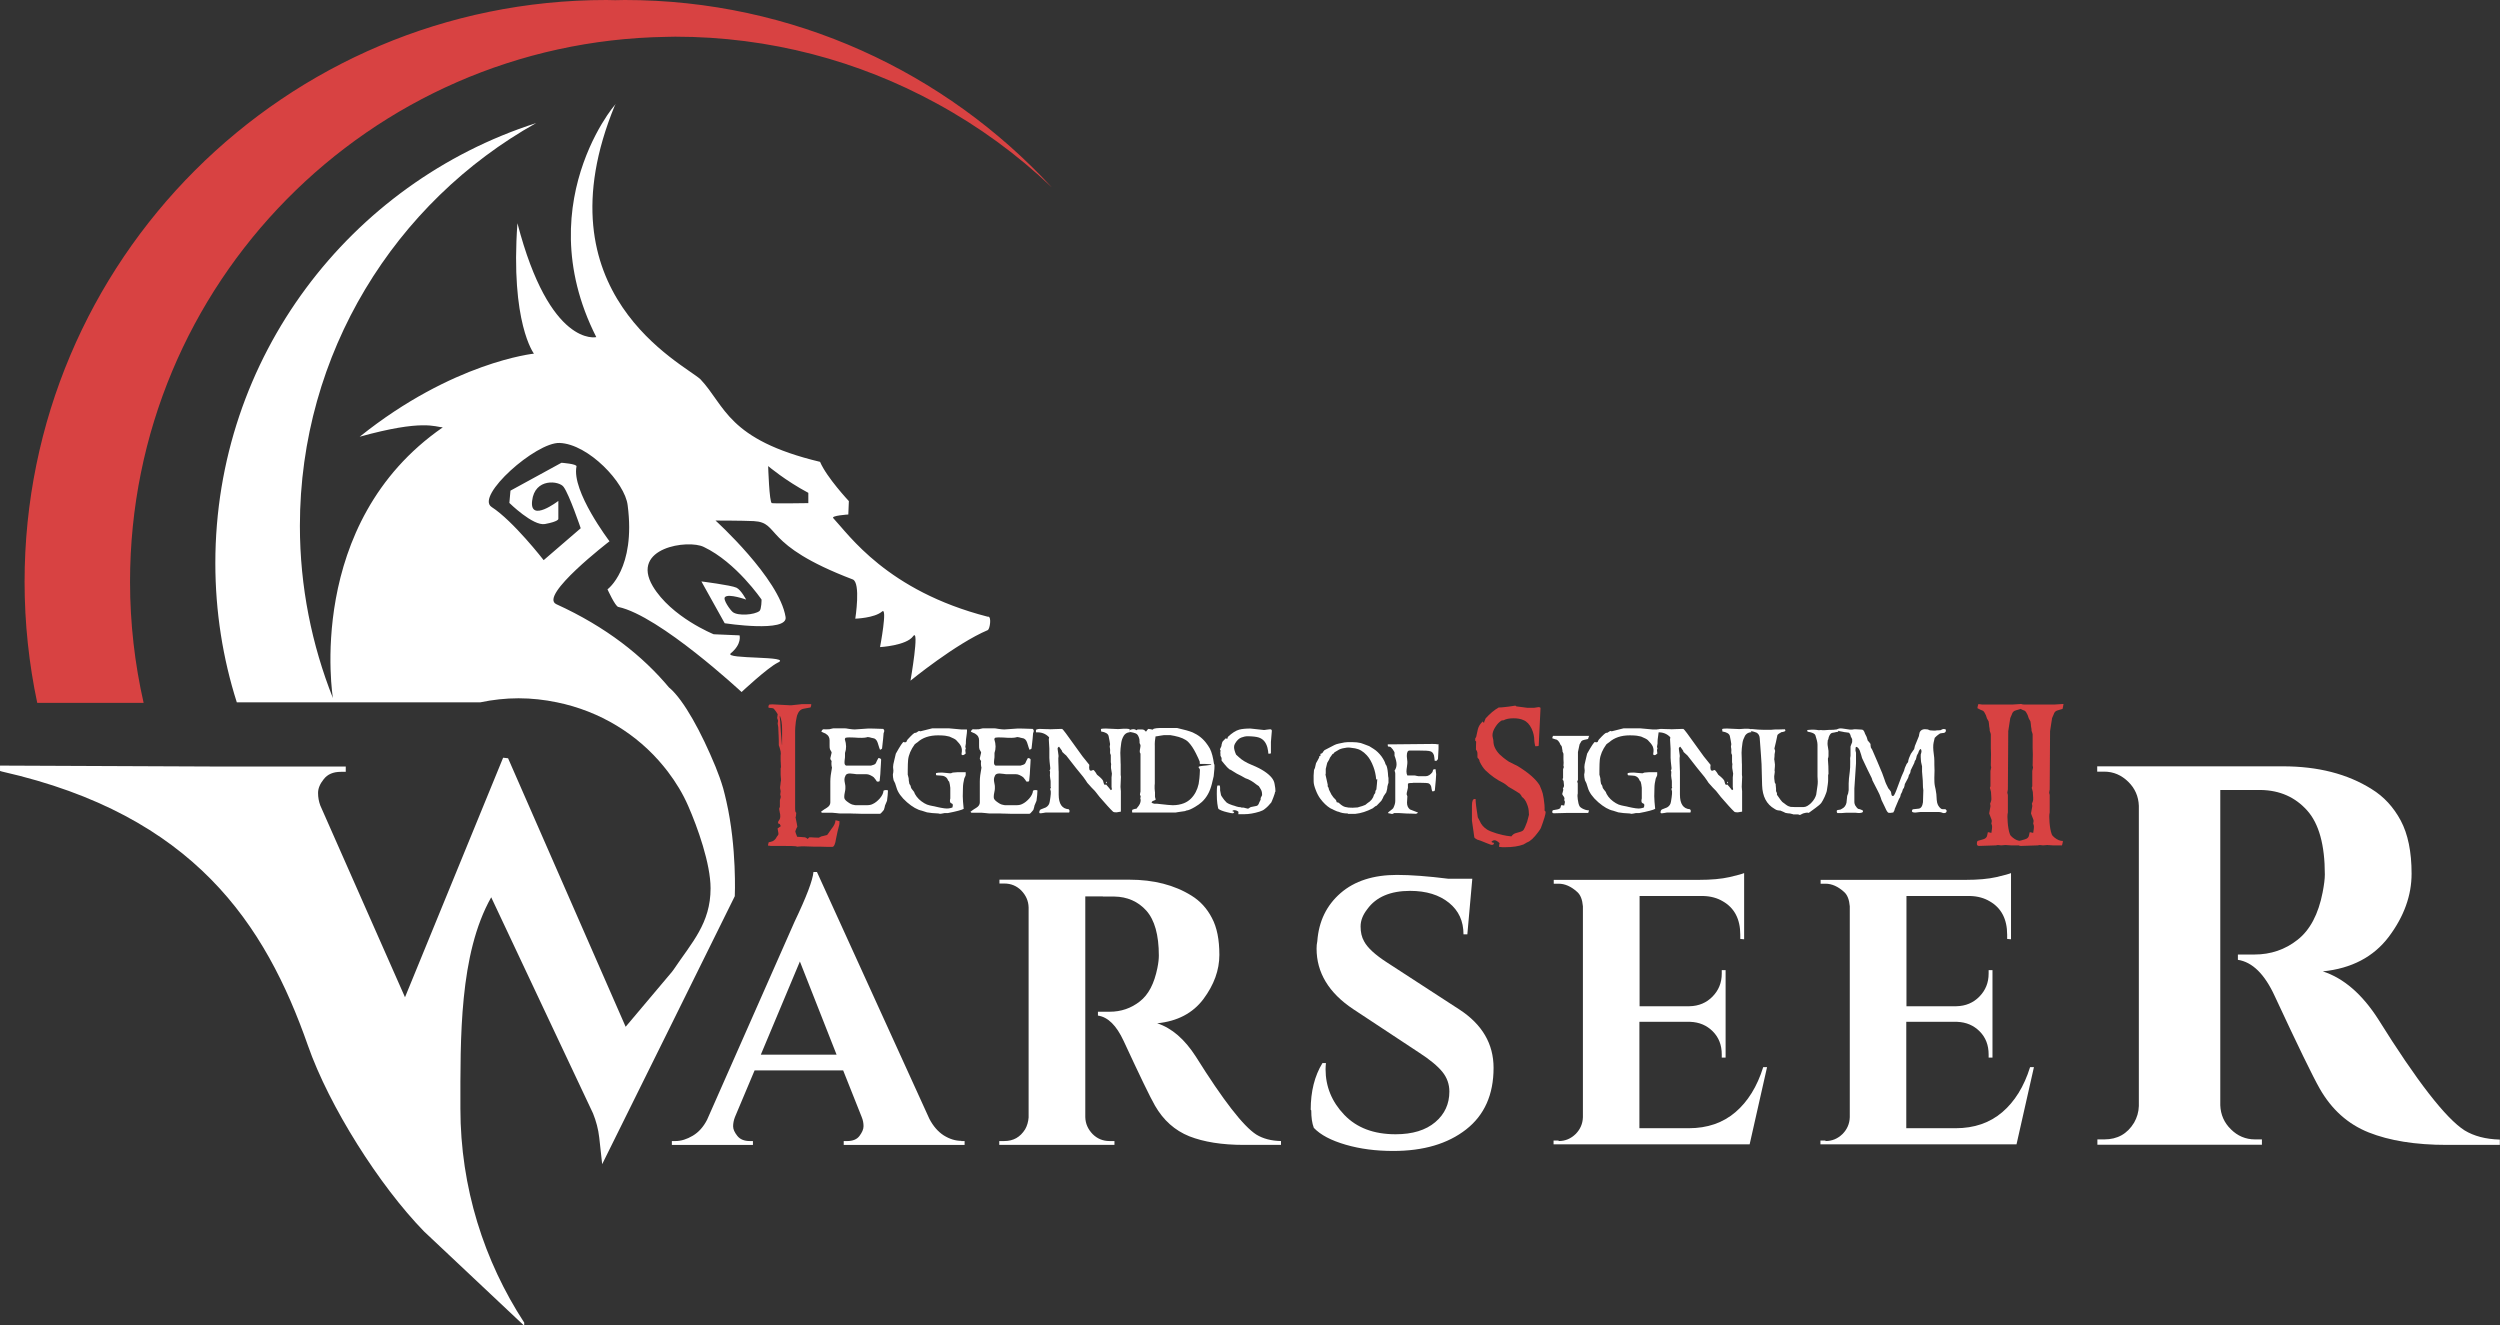 <?xml version="1.0" encoding="UTF-8"?> <svg xmlns="http://www.w3.org/2000/svg" id="uuid-ba55e054-a243-4ab0-a238-ad63fa31be26" width="136.3" height="72.26" viewBox="0 0 136.3 72.26"><rect x="0" y="0" width="136.3" height="72.26" fill="#333333" stroke="none"/><g id="uuid-874fbdcf-5cb0-4cb4-80d6-0660352098a5"><path d="m53.84,33.62c-5.48-1.41-7.56-4.47-8.41-5.37-.14-.14.82-.2.82-.2l.03-.73s-1.21-1.29-1.57-2.14c-5.06-1.21-5.17-3.07-6.52-4.5-.9-.84-8.89-4.67-4.67-14.93.67-.84-4.89,4.98-1.01,12.63,0,0-2.53.59-4.3-6.21-.39,5.43.9,7.11.9,7.11,0,0-4.41.45-9.5,4.53,3.46-.96,4.11-.53,4.53-.51-7.56,5.23-5.99,14.76-5.99,14.76-1.15-2.9-1.8-6.07-1.8-9.39,0-9.42,5.2-17.66,12.88-21.96-10.15,3.26-17.49,12.77-17.49,23.99,0,2.65.41,5.2,1.17,7.59h13.28c.67-.14,1.37-.22,2.08-.22s1.42.08,2.09.22c2.35.48,4.39,1.74,5.82,3.49.08.1.16.2.23.29.44.58.82,1.2,1.11,1.87.51,1.16,1.22,3.15,1.22,4.49,0,1.91-1.02,2.95-2.02,4.44-.03.04-.06.08-.09.12l-2.52,2.99-6.41-14.64-.27-.03-5.35,13.06-4.62-10.46c-.08-.22-.12-.44-.12-.68s.1-.49.31-.75c.21-.27.52-.4.93-.4h.27v-.29h-7.27l-11.58-.05v.29s.07.03.13.04c10.43,2.37,14.33,8.29,16.66,14.94,1.15,3.29,3.89,7.63,6.33,10.13l5.46,5.14v-.17c-2.19-3.36-3.48-7.37-3.48-11.68,0-3.82-.07-8.41,1.68-11.51l2.83,6.01,2.72,5.77c.17.42.29.87.34,1.32l.16,1.45,3.65-7.37,3.58-7.24s.12-2.63-.46-5.18c-.05-.23-.11-.46-.17-.69-.12-.41-.26-.8-.42-1.19-.77-1.87-1.72-3.62-2.51-4.3h-.01c-1.45-1.74-3.44-3.32-6.16-4.56-.98-.45,2.9-3.43,2.9-3.43,0,0-2.08-2.73-1.8-4.08.03-.14-.82-.2-.82-.2l-2.78,1.52-.06.67s1.29,1.27,1.94,1.15c.76-.14.73-.28.73-.28v-.98s-1.57,1.21-1.43,0c.14-1.27,1.49-1.1,1.72-.76.31.42.93,2.25.93,2.25l-2.02,1.74s-1.66-2.14-2.84-2.9c-.9-.59,2.42-3.54,3.71-3.49,1.57.06,3.57,2.17,3.71,3.4.45,3.46-1.1,4.58-1.1,4.58,0,0,.42.93.59.96,2.25.48,6.72,4.64,6.72,4.64,0,0,1.41-1.32,1.97-1.6.87-.39-2.95-.17-2.56-.51.62-.51.48-.98.48-.98l-1.41-.06s-2.31-.93-3.32-2.62c-1.24-2.11,1.94-2.56,2.78-2.14,1.77.84,3.15,2.87,3.15,2.87,0,0,0,.51-.11.62-.28.22-1.18.28-1.46.06-.14-.11-.56-.7-.42-.82.2-.2,1.15.14,1.15.14,0,0-.28-.53-.53-.65-.31-.14-1.91-.34-1.91-.34l1.27,2.28s3.46.53,3.32-.34c-.34-2.11-3.82-5.26-3.82-5.26,0,0,1.43,0,2.08.03,1.49.08.39,1.27,5.4,3.18.45.17.14,2.14.14,2.14,0,0,1.04-.03,1.46-.39.31-.28-.11,1.94-.11,1.94,0,0,1.43-.08,1.8-.59.37-.51-.14,2.42-.14,2.42,0,0,2.47-2.02,4.22-2.76.11-.08.2-.7.03-.73Zm-9.76-6.19s-1.88.03-2,0c-.14-.03-.2-2.02-.2-2.02,0,0,.93.79,2.19,1.46v.56Z" style="fill:#fff;"></path><path d="m52.4,62.21h.19v.21h-6.59v-.21h.19c.3,0,.53-.09.67-.28s.22-.36.22-.53-.03-.33-.1-.5l-1.01-2.54h-4.83l-1.07,2.54c-.07.18-.1.35-.1.51s.08.33.23.52c.15.19.38.28.68.28h.17v.21h-4.42v-.21h.19c.32,0,.63-.1.95-.29.32-.19.58-.48.78-.87l4.77-10.8c.65-1.36.99-2.26,1.03-2.71h.19l6.13,13.46c.21.4.47.7.78.9.32.2.64.3.97.3Zm-10.92-4.71h4.13l-2-5.08-2.13,5.08Z" style="fill:#fff;"></path><path d="m60.12,48.87h-.95v12.04c.01.36.15.66.4.92.25.25.56.38.92.38h.27v.21h-6.28v-.21h.27c.5,0,.87-.21,1.14-.64.11-.19.17-.41.19-.64v-11.46c-.01-.36-.15-.66-.4-.92-.25-.25-.56-.38-.92-.38h-.27v-.21h7.08c1.33,0,2.46.29,3.39.87.47.29.84.69,1.11,1.21.28.52.41,1.19.41,2.02s-.29,1.63-.87,2.41c-.58.77-1.42,1.21-2.52,1.32.8.26,1.5.87,2.11,1.82,1.49,2.38,2.59,3.8,3.3,4.25.36.22.81.34,1.34.35v.21h-2.02c-1.2,0-2.19-.16-2.98-.47-.79-.32-1.41-.87-1.87-1.67-.26-.45-.83-1.63-1.71-3.53-.39-.84-.85-1.3-1.4-1.38v-.21h.64c.62,0,1.17-.19,1.64-.56.48-.37.79-.98.96-1.82.06-.29.08-.52.08-.68,0-1.13-.23-1.94-.68-2.45-.45-.5-1.04-.76-1.75-.77h-.62Z" style="fill:#fff;"></path><path d="m71.46,60.5c0-.99.21-1.84.64-2.54h.19c-.01.11-.02.22-.02.33,0,.95.34,1.78,1.02,2.49.68.71,1.61,1.06,2.8,1.06.92,0,1.64-.22,2.16-.66.52-.44.77-1,.77-1.67,0-.4-.13-.76-.38-1.07s-.68-.67-1.27-1.05l-3.59-2.37c-1.34-.89-2-2-2-3.3,0-.14.01-.27.04-.41.08-1.09.51-1.96,1.27-2.62.76-.66,1.79-.99,3.07-.99.76,0,1.69.07,2.81.21h1.3l-.27,3.03h-.21c0-.72-.26-1.29-.79-1.72-.53-.43-1.24-.65-2.12-.65-1.07,0-1.85.33-2.33.99-.25.32-.37.63-.37.95s.06.58.19.81c.19.36.61.74,1.26,1.16l3.94,2.56c1.24.81,1.86,1.87,1.86,3.18,0,1.46-.5,2.58-1.5,3.36-1,.78-2.32,1.17-3.97,1.17-.94,0-1.8-.11-2.59-.34-.79-.23-1.37-.53-1.74-.92-.1-.26-.14-.58-.14-.95Z" style="fill:#fff;"></path><path d="m84.98,62.21c.36,0,.66-.13.92-.38.25-.25.39-.56.4-.92v-11.5c-.03-.36-.13-.62-.31-.78-.33-.3-.67-.45-1.01-.45h-.27v-.21h7.91c.67,0,1.23-.05,1.67-.15.44-.1.71-.18.8-.22v3.61l-.21-.02v-.23c0-.85-.32-1.46-.95-1.82-.3-.18-.66-.28-1.07-.29h-3.47v6.01h2.72c.51-.01.93-.19,1.26-.53.33-.34.5-.75.5-1.25v-.19h.21v4.77h-.21v-.17c0-.51-.16-.93-.49-1.26s-.73-.5-1.23-.52h-2.77v5.8h2.7c1,0,1.85-.29,2.53-.87.68-.58,1.19-1.4,1.52-2.46h.21l-.95,4.21h-10.69v-.21h.27Z" style="fill:#fff;"></path><path d="m99.53,62.21c.36,0,.66-.13.92-.38.25-.25.39-.56.4-.92v-11.5c-.03-.36-.13-.62-.31-.78-.33-.3-.67-.45-1.01-.45h-.27v-.21h7.91c.67,0,1.23-.05,1.67-.15.44-.1.71-.18.8-.22v3.61l-.21-.02v-.23c0-.85-.32-1.46-.95-1.82-.3-.18-.66-.28-1.07-.29h-3.47v6.01h2.72c.51-.01.93-.19,1.26-.53.33-.34.5-.75.5-1.25v-.19h.21v4.77h-.21v-.17c0-.51-.16-.93-.49-1.26s-.73-.5-1.23-.52h-2.77v5.8h2.7c1,0,1.85-.29,2.53-.87.68-.58,1.19-1.4,1.52-2.46h.21l-.95,4.21h-10.69v-.21h.27Z" style="fill:#fff;"></path><path d="m122.41,43.07h-1.36v17.19c.02.51.21.95.58,1.31.36.36.8.55,1.31.55h.38v.29h-8.97v-.29h.38c.71,0,1.25-.3,1.62-.91.16-.28.25-.58.26-.91v-16.37c-.02-.51-.21-.95-.58-1.31s-.8-.55-1.31-.55h-.38v-.29h10.12c1.91,0,3.52.41,4.84,1.24.67.41,1.2.99,1.59,1.72s.59,1.7.59,2.89-.41,2.33-1.24,3.44c-.83,1.1-2.03,1.73-3.6,1.89,1.14.37,2.14,1.24,3.01,2.59,2.12,3.4,3.7,5.43,4.72,6.08.51.31,1.15.48,1.92.5v.29h-2.89c-1.71,0-3.13-.23-4.26-.68-1.13-.45-2.02-1.25-2.67-2.39-.37-.65-1.19-2.33-2.45-5.04-.55-1.2-1.22-1.86-2.01-1.98v-.29h.91c.88,0,1.67-.27,2.34-.8.68-.53,1.14-1.4,1.37-2.59.08-.41.12-.74.12-.97,0-1.61-.32-2.78-.97-3.5-.65-.72-1.48-1.09-2.51-1.11h-.88Z" style="fill:#fff;"></path><path d="m45.77,44.77c0,.08,0,.18-.04.3-.04.14-.09.36-.15.66-.04.29-.11.43-.19.44-.1,0-.2,0-.31,0-.14,0-.27-.01-.38-.01-.26,0-.47,0-.62-.01-.15,0-.22-.01-.19-.01-.12,0-.26,0-.43.02-.01,0-.03,0-.05-.02-.05-.01-.29-.02-.73-.02h-.66s-.03,0-.07-.01c-.04,0-.06-.01-.08-.01,0-.04.02-.1.04-.18.05,0,.13-.03.22-.06.1-.05.17-.13.22-.24.03-.03.06-.07.09-.13,0-.04,0-.09-.02-.17-.02-.08-.02-.13-.02-.17.02,0,.08-.03.17-.11,0,0-.02-.05-.06-.12,0,0-.02,0-.06-.01-.05-.04-.04-.11.03-.2.04-.05.06-.12.06-.21,0-.05,0-.13-.03-.22-.02-.09-.03-.16-.03-.18,0-.01,0-.03.02-.06.01-.03.02-.05.02-.06v-.34s0-.04.02-.08c.01-.05.02-.09.03-.11,0-.01-.01-.06-.03-.14,0,0,0-.04.02-.15,0-.02,0-.06-.01-.09-.01-.05-.02-.08-.02-.1,0-.03,0-.1.02-.2.01-.11.02-.18.03-.21,0-.04,0-.11-.01-.19s-.01-.13-.01-.13v-.35s0-.03.02-.06l-.02-.39c0-.11,0-.19,0-.25,0-.03.01-.06.01-.1,0-.07-.01-.15-.04-.24-.02-.07-.04-.15-.07-.22,0,0,0-.07,0-.2,0,0,0-.26-.03-.79,0-.04-.02-.1-.03-.18,0,0,0-.05.02-.15,0-.02,0-.04-.02-.08-.01-.04-.02-.07-.03-.08,0,.01.01-.06.03-.21-.04-.08-.11-.18-.21-.3-.03-.02-.08-.04-.14-.04-.08,0-.13-.01-.15-.02-.01-.02-.01-.05,0-.09.01-.04.03-.07.05-.08.1,0,.15-.01.15-.01.2.01.51.03.93.05.1,0,.15,0,.13,0,.38-.04.57-.06.55-.06h.52s0,.11-.04.18c-.08.02-.21.04-.38.07-.16.03-.28.15-.35.36-.02.06-.04.17-.07.34-.03.24-.04.41-.04.5v3.64s0,.04,0,.08c0,.04,0,.07,0,.09,0,.15,0,.28,0,.39,0,.16.01.25.06.27,0,0,0,.07-.02.22,0,0,0,0-.02.01.06.31.1.49.1.53-.03.05-.07.13-.11.25,0,.03.03.13.1.3.09,0,.24.02.42.03.03,0,.09.03.16.09.01-.02.04-.05.08-.09.06,0,.15,0,.25.01.12,0,.2.01.26.01,0,0,.03,0,.07-.03.03-.02.06-.03.08-.04.07-.01.16-.04.29-.07.03,0,.07-.06.13-.15l.14-.2c.14-.17.21-.33.21-.46.05,0,.12.03.2.05Zm-3.13-4.17c0-.06,0-.13,0-.2s0-.18,0-.32,0-.25,0-.32c0-.31-.04-.56-.12-.74-.01.03-.02.08,0,.16l.02.17c.01.3.04.72.09,1.26Z" style="fill:#d84242;"></path><path d="m48.41,43.13c0,.12-.02.3-.05.53-.03.06-.06.15-.11.26,0,.05-.03.12-.05.2,0,.03-.04.07-.09.13-.06.08-.11.12-.15.12h-.93s-.13,0-.33-.01c-.2,0-.31-.01-.33-.01h-.56s-.09,0-.22-.02c-.13-.01-.21-.02-.23-.02h-.55l-.05-.05s.13-.11.32-.22c.13-.08.19-.18.19-.29v-1.15c0-.19.03-.44.09-.75-.03-.1-.04-.22-.02-.36-.04-.04-.07-.09-.07-.15,0,0,.02-.1.07-.3,0-.02,0-.05-.04-.1-.03-.06-.05-.09-.05-.09-.02-.05-.02-.13-.02-.24v-.25c0-.08-.02-.15-.05-.2-.04-.07-.1-.12-.18-.17-.07-.03-.15-.06-.22-.1.03-.08.07-.12.11-.13.08,0,.18.01.32,0,.15-.04.23-.05.22-.05h.64s.08,0,.22.03c.14.02.24.03.31.03.03,0,.27-.02.73-.05.1,0,.38,0,.82.02.04.03.06.06.06.1,0,.02,0,.05-.02.09-.02.04-.02.07-.02.09,0,.08-.03.34-.08.79,0,.01-.04.04-.11.07-.01-.02-.06-.15-.13-.39-.05-.15-.14-.24-.27-.25-.05-.01-.11-.02-.16-.04-.08-.02-.13-.02-.17,0-.11.03-.34.04-.69.01-.2-.01-.34-.01-.44.01-.03,0-.05.04-.06.08.09.28.09.53.01.75,0-.01,0,.05,0,.18,0,.03,0,.1-.02.21-.01.09-.01.16,0,.21,0,.02.03.06.07.09h1.37s.09-.03.13-.04c.07-.02.12-.06.14-.11.02-.06.07-.15.13-.26.08,0,.13.03.15.08,0,.14-.02.31-.03.53,0,.14-.02.35-.05.63,0,.04-.06.05-.15.04-.03-.06-.09-.13-.17-.23-.15-.11-.28-.17-.4-.17h-.5s-.09,0-.19-.02c-.09-.01-.16-.02-.21-.02-.13,0-.21.04-.24.11-.04.08-.06.15-.06.2s0,.13.03.25.02.21.02.28c0,.03-.01.1-.03.19s-.03.17-.03.22c0,.04,0,.08.01.11.02.06.08.13.2.21.11.08.21.13.3.14.01,0,.02,0,.04.01.02,0,.05.01.07.01h.6c.14,0,.25-.02.34-.07.13-.06.25-.16.37-.29.13-.15.2-.29.21-.43.06-.04.14-.05.24-.02Z" style="fill:#fff;"></path><path d="m52.72,39.79s0,.04,0,.07c0,.05-.01.15-.03.28s-.03.23-.03.3c0,.03,0,.07,0,.09-.01.04-.02.1-.03.18.02.1.03.13.03.11,0,.01-.02.03-.03.05,0,.02,0,.09.02.21-.06.06-.12.09-.16.09-.02,0-.04-.01-.07-.04.02-.14.03-.23.02-.27,0-.04-.02-.09-.04-.16-.05-.11-.14-.22-.27-.35-.05-.05-.17-.11-.36-.19-.02,0-.1-.03-.24-.05-.09-.01-.22-.02-.38-.02-.48,0-.86.13-1.13.38-.03.02-.08.05-.15.11-.21.29-.33.57-.36.85-.01.12-.02.31-.02.57v.24s.02.05.05.19c0,.08.01.18.04.31.01.01.04.05.07.11,0,.03.01.07.03.12.03.05.09.12.16.21,0,.03.03.07.05.12.11.2.28.36.5.49.1.06.2.1.3.12.48.11.78.17.92.17.06,0,.12,0,.19-.02.03,0,.07-.02.13-.04l.02-.14s-.02-.06-.05-.07c-.04-.01-.07-.03-.09-.06-.02-.04-.03-.11,0-.22v-.58c-.01-.14-.04-.25-.06-.33-.01-.01-.03-.04-.06-.07-.04-.13-.13-.21-.27-.25-.06-.01-.17-.02-.36-.03,0,0-.02-.01-.03-.03v-.09c.06-.02.16-.03.3-.03,0,0,.09,0,.25.02s.24.02.25.02c.01,0,.03,0,.06-.02.03-.01.05-.02.07-.02.15-.01.23-.02.25-.02.34,0,.49,0,.44,0v.16s-.01.03-.03.08c-.03.05-.04.09-.05.11-.04.17-.07.34-.07.51,0,.22-.01.37-.01.45,0,.17.02.4.05.69-.11.06-.4.14-.87.23-.04,0-.1,0-.18,0-.11.02-.19.04-.23.04-.01,0-.03,0-.05-.01-.02,0-.04-.01-.05-.01-.25-.01-.46-.03-.62-.06-.06-.02-.16-.05-.28-.09-.24-.05-.51-.2-.81-.46-.31-.27-.5-.54-.57-.79-.02-.06-.05-.14-.08-.25-.02-.04-.04-.09-.08-.16-.03-.12-.04-.22-.04-.3,0,0,0-.04.02-.13.01-.08.01-.14,0-.17,0-.04-.01-.08-.01-.12,0-.08.02-.2.06-.35.05-.19.08-.32.09-.38.24-.43.38-.64.43-.64,0,0,.02,0,.02.01,0,0,.01.01.03.01.04,0,.07,0,.1-.03,0-.03.03-.07.06-.12.23-.25.36-.37.41-.37.01,0,.02,0,.03,0,0,0,.01,0,.02,0s.04-.02.08-.05c.04-.03.07-.05.08-.05,0,0,.02,0,.04.01s.03.01.04.01c.01,0,.12-.03.32-.08.2-.05.31-.08.32-.08h.93s.12.01.33.03c.21.02.32.03.33.03h.3Z" style="fill:#fff;"></path><path d="m56.56,43.13c0,.12-.02.3-.05.53-.03.06-.06.15-.11.26,0,.05-.03.12-.05.2,0,.03-.04.07-.09.13-.06.08-.11.12-.15.12h-.93s-.13,0-.33-.01c-.2,0-.31-.01-.33-.01h-.56s-.09,0-.22-.02c-.13-.01-.21-.02-.23-.02h-.55l-.05-.05s.13-.11.32-.22c.13-.08.19-.18.19-.29v-1.15c0-.19.03-.44.09-.75-.03-.1-.04-.22-.02-.36-.04-.04-.07-.09-.07-.15,0,0,.02-.1.07-.3,0-.02,0-.05-.04-.1-.03-.06-.05-.09-.05-.09-.02-.05-.02-.13-.02-.24v-.25c0-.08-.02-.15-.05-.2-.04-.07-.1-.12-.18-.17-.07-.03-.15-.06-.22-.1.03-.08.07-.12.11-.13.08,0,.18.01.32,0,.15-.04.23-.05.22-.05h.64s.08,0,.22.03c.14.02.24.03.31.03.03,0,.27-.02.73-.05.1,0,.38,0,.82.02.04.03.06.06.06.1,0,.02,0,.05-.02.09-.02.04-.02.07-.02.09,0,.08-.03.34-.08.79,0,.01-.04.04-.11.07-.01-.02-.06-.15-.13-.39-.05-.15-.14-.24-.27-.25-.05-.01-.11-.02-.16-.04-.08-.02-.13-.02-.17,0-.11.03-.34.04-.69.01-.2-.01-.34-.01-.44.01-.03,0-.05.04-.06.08.09.28.09.53.01.75,0-.01,0,.05,0,.18,0,.03,0,.1-.02.21-.01.09-.01.16,0,.21,0,.02.03.06.07.09h1.37s.09-.03.13-.04c.07-.02.12-.06.14-.11.02-.06.07-.15.13-.26.08,0,.13.03.15.08,0,.14-.02.31-.03.53,0,.14-.02.35-.05.63,0,.04-.06.05-.15.04-.03-.06-.09-.13-.17-.23-.15-.11-.28-.17-.4-.17h-.5s-.09,0-.19-.02c-.09-.01-.16-.02-.21-.02-.13,0-.21.04-.24.11-.04.08-.06.15-.06.2s0,.13.03.25.02.21.02.28c0,.03-.01.1-.03.19s-.03.17-.03.22c0,.04,0,.08.01.11.02.06.08.13.2.21.11.08.21.13.3.14.01,0,.02,0,.04.01.02,0,.05.01.07.01h.6c.14,0,.25-.02.34-.07.13-.06.25-.16.37-.29.13-.15.2-.29.21-.43.06-.04.14-.05.24-.02Z" style="fill:#fff;"></path><path d="m61.69,39.9s-.11.02-.2.04c-.09.03-.16.08-.22.17-.08.13-.12.26-.14.39-.03.22-.05.4-.05.54,0,0,0,.11.01.31,0,.2.01.31.01.32v.58s0,.03.01.07c0,.04.01.07,0,.09-.01.29-.02.46-.02.49,0,.02,0,.06.01.12,0,.06.01.09.01.1v1.11s0,.02,0,.02c0,0,0,0,0,0-.17.03-.25.04-.23.04-.1,0-.16-.01-.19-.03-.17-.16-.41-.43-.74-.81-.06-.08-.15-.19-.26-.33-.1-.1-.24-.24-.41-.44-.04-.07-.12-.18-.22-.32-.22-.26-.53-.65-.93-1.17-.05-.04-.13-.11-.22-.2,0-.02,0-.04-.02-.07-.03-.05-.08-.11-.15-.21-.05.02-.08.06-.08.11,0,0,.02.12.05.37,0,.01,0,.04,0,.07,0,.03-.01.05-.01.06,0,.1,0,.25.01.45,0,.2.01.3.01.3v.51s0,.14,0,.37c0,.23,0,.35,0,.37,0,.51.18.77.54.8,0,0,.02,0,.03.03s.02.03.02.04c0,.04,0,.08-.02.11h-1.27s-.05,0-.13.02c-.08.01-.12.02-.14.02h-.06s-.03-.04-.03-.04c0-.08.03-.14.08-.17.06-.02.15-.06.28-.11.12-.07.19-.17.21-.31.06-.35.08-.56.04-.64-.02-.03-.02-.06,0-.09l.03-.04-.02-.03s0-.07,0-.14c0-.07,0-.11,0-.14,0-.03,0-.09-.02-.17-.01-.08-.02-.14-.02-.17,0,.04,0-.04.01-.22,0,0-.01-.03-.03-.07l.02-.02s.02-.04.02-.08c0,0,0-.02,0-.03-.03-.27-.05-.46-.05-.55v-.5c-.02-.29-.03-.46-.03-.52,0,0,0-.02.01-.05s.01-.04,0-.06c-.18-.19-.42-.28-.69-.26l-.02-.02v-.12s.09-.05.2-.05c.01,0,.11,0,.29.01.18,0,.28.01.29.01,0,0,.1,0,.27-.01.17,0,.26-.01.27-.01.06,0,.09,0,.1,0,.03.01.1.09.21.24.2.28.5.7.91,1.26.08.1.21.26.37.46-.03.21,0,.32.09.32,0,0,.03,0,.06-.02.03-.01.05-.02.06-.02.03,0,.07.04.13.13.03.05.05.09.08.13.18.14.29.25.33.33,0,.04.03.1.05.18.02.03.04.04.05.04s.02,0,.04-.01.02-.01.02-.01c.07.07.15.17.26.31.04-.02.06-.04.06-.05,0-.01,0-.03-.01-.06s-.01-.05-.01-.06v-.39s0-.03,0-.05c0-.02,0-.05,0-.09,0-.05.02-.11.02-.2-.01-.07-.03-.17-.05-.31,0-.02,0-.06,0-.11,0-.05.01-.08.01-.09,0,0,0-.03-.01-.06s-.01-.05-.01-.06c0-.04,0-.1,0-.18,0-.09,0-.16,0-.19,0-.01,0-.03-.02-.06-.01-.03-.02-.05-.02-.07v-.1s.01-.06,0-.11c-.01-.06-.02-.1-.02-.13,0,0,0-.03.01-.07,0-.03.01-.06.01-.07-.01-.1-.04-.24-.08-.44-.03-.13-.17-.21-.41-.25,0-.04,0-.08-.01-.13.03-.02.11-.03.26-.03l.66.03s.09,0,.33-.02c.14,0,.25,0,.32.03v.13Zm-1.35,2.77l-.03.04-.02-.02.02-.08s.05.06.04.06Z" style="fill:#fff;"></path><path d="m66.21,41.67c.01.12,0,.34-.04.65-.02.1-.06.24-.1.42-.1.41-.28.74-.54.98-.1.09-.23.19-.39.28-.19.11-.34.18-.46.19-.01,0-.04.02-.07.03-.36.05-.53.08-.52.08h-2.36c-.02-.08-.01-.14.02-.16.1-.04.17-.05.21-.05.01-.02.04-.05.06-.08.11-.12.17-.25.17-.39,0,0,0-.03-.02-.09,0-.02.02-.06.02-.11,0-.02-.02-.05-.04-.09,0-.01,0-.04.01-.08s.02-.07.02-.09c0-.09,0-.24,0-.44v-.41c0-.28,0-.68,0-1.21,0,0,0-.02-.02-.05s-.02-.04-.02-.06c0-.04,0-.1.02-.18s.02-.14.02-.18c0,0,0-.03-.02-.05-.01-.03-.02-.05-.03-.07,0-.05,0-.12-.01-.21-.04-.16-.1-.27-.19-.31-.07-.03-.18-.06-.35-.09,0-.01,0-.05,0-.09.1-.05.21-.07.31-.04.03.03.06.04.07.04.02,0,.04-.02.06-.04.08,0,.16,0,.24,0,.09,0,.15.04.2.11,0,0,.02,0,.03,0,.02-.04.06-.08.11-.14.06,0,.14.02.24.04,0,0,.02,0,.03-.02.02-.02.03-.03.04-.03.07-.02.19-.04.34-.04h.92c.4.09.68.17.85.24.31.14.57.34.77.62.04.05.1.14.17.26.11.21.18.5.23.86Zm-.16,0c-.29-.02-.5-.03-.62-.02-.02,0-.03-.05-.02-.12-.04-.11-.11-.26-.21-.46-.13-.26-.27-.47-.42-.62-.15-.15-.41-.26-.75-.33-.16-.03-.23-.04-.21-.04h-.37s-.08.01-.2.03c-.12.02-.21.04-.25.04-.03.17-.05.35-.04.55,0,.09,0,.29,0,.58v1.43s0,.04-.01.12c0,.08,0,.13,0,.17.01.14.02.2.02.18,0,.1,0,.18,0,.24,0,.01,0,.05.02.1.01.04.02.07.01.09,0,0-.04.02-.12.05-.06.02-.09.06-.1.09.04.04.1.06.16.07.05,0,.1,0,.15,0,.49.06.77.08.85.08.23,0,.43-.04.61-.11.15-.06.28-.15.38-.25.21-.21.35-.48.42-.8.03-.16.06-.41.07-.77,0-.03-.02-.07-.07-.12,0-.03,0-.05.02-.06.04-.01.11-.03.23-.04.1,0,.24-.03.42-.05.02-.02.03-.04.03-.05Z" style="fill:#fff;"></path><path d="m69.52,43.15c0,.05-.03.16-.09.31-.06.16-.1.25-.12.29-.11.14-.23.26-.36.36-.07.06-.16.1-.28.14-.29.09-.57.14-.83.14,0,0-.04,0-.14,0-.09,0-.15,0-.19,0,0,.02.01-.02.01-.13-.06-.06-.14-.09-.24-.09-.04,0-.07.02-.1.05,0,0,.04.02.11.05-.01.04-.04.07-.09.07-.05,0-.15-.02-.31-.06-.21-.05-.36-.11-.45-.17-.02-.01-.05-.11-.07-.29-.02-.14-.03-.32-.03-.53,0-.19,0-.34.03-.46.01,0,.05,0,.12-.01.02.02.03.07.03.14,0,.09,0,.13,0,.13.01.06.03.14.05.26,0,.02.04.07.1.16.04.06.1.14.2.24.08.06.19.11.32.15.07.02.15.04.22.07.09.03.17.04.23.04.02.01.04.02.05.02,0,0,.02,0,.04,0,.02,0,.03,0,.04,0,.01,0,.06,0,.14.03.08.02.12.03.13.03s.03-.01.07-.04c.04-.03.07-.04.09-.05.07-.01.17-.03.3-.06.07-.01.12-.08.16-.2.02-.03.04-.08.07-.14,0-.02,0-.04,0-.08,0-.02.02-.05.04-.09.02-.04.04-.07.04-.08,0-.09-.01-.17-.03-.23-.01-.04-.06-.12-.15-.26-.03-.02-.07-.05-.12-.08-.21-.17-.41-.29-.61-.35-.05-.03-.13-.07-.23-.13-.12-.05-.32-.16-.58-.33-.02,0-.05-.02-.08-.04-.07-.06-.15-.14-.23-.24-.11-.14-.17-.21-.18-.22,0-.03,0-.08,0-.15-.01-.02-.04-.06-.06-.12,0-.05,0-.12-.01-.21.01-.02.02-.04.02-.05-.03-.06-.04-.09-.04-.09,0,0,.03-.05.08-.17,0-.05.02-.13.05-.22,0-.02.07-.09.19-.21.06.03.08.04.08.04,0-.03.02-.07.04-.12.22-.21.43-.34.61-.39.15-.04.36-.06.61-.06.01,0,.13.01.37.04.23.03.35.04.37.04,0,0,.06,0,.16-.02.1-.01.15-.02.17-.02.07,0,.1.03.1.09l-.05.6v.32s0,.05,0,.13,0,.14,0,.17c0,0-.01,0-.02.01-.01,0-.03.01-.04.01h-.08c0-.08-.02-.19-.05-.33-.08-.29-.23-.47-.47-.55-.12-.04-.34-.07-.65-.07-.06,0-.16.02-.3.07-.12.04-.24.15-.34.32-.04.06-.06.13-.06.2,0,.11.04.25.11.41.03.03.07.07.13.12.17.17.42.32.74.45.52.21.88.45,1.08.7.07.09.13.2.15.33.03.15.05.3.05.45Z" style="fill:#fff;"></path><path d="m75.7,42.42c0,.11,0,.2,0,.26-.02.05-.04.12-.06.21,0,.1-.03.2-.06.31-.03.04-.08.11-.14.2-.02.06-.06.15-.13.26-.06.06-.15.15-.26.27-.02,0-.04.02-.07.03-.03.02-.07.06-.14.11-.33.17-.64.27-.94.3h-.4s0,0-.02-.02c-.22,0-.38-.04-.49-.09-.03,0-.07-.02-.11-.03-.08-.03-.2-.09-.36-.17-.19-.12-.37-.29-.54-.52-.09-.12-.18-.29-.25-.48-.07-.18-.11-.33-.11-.46-.01-.21,0-.42.02-.62.01-.03.03-.06.05-.11.01-.06.03-.15.06-.26.04-.07.1-.17.17-.31,0-.02.01-.05.01-.08,0,0,.03,0,.06,0,0-.03,0-.07,0-.12.03,0,.06-.02.11-.05.02-.04.05-.09.11-.15.12-.06.3-.16.54-.28.06-.03.14-.06.24-.08.25-.06.41-.08.5-.08h.23c.18,0,.34.02.47.05.07.02.22.08.46.17.05.03.13.08.24.15.16.1.3.24.43.41.11.16.19.3.22.43.02.02.04.05.06.1.04.12.07.3.08.54,0,0,0,.03.01.06s.01.05.01.07Zm-.67.08c-.02-.25-.07-.48-.15-.69-.1-.27-.22-.48-.36-.63-.2-.22-.41-.34-.64-.38-.22-.04-.37-.05-.45-.04-.16.02-.3.05-.41.1-.01,0-.1.06-.27.16,0,.02-.03.04-.05.07-.02,0-.03.01-.05.02-.04.05-.09.12-.15.21,0,.02-.02.06-.04.1-.03.05-.06.1-.1.17-.02.07-.05.19-.08.33,0,.06,0,.14,0,.25,0,0,0,.02-.01.04,0,.02-.01.03,0,.04.03.13.07.31.12.54,0,.02,0,.04-.01.06.01.03.03.07.06.11,0,.03,0,.06.02.1.08.17.13.25.13.26.06.1.14.2.25.3,0,0,.01.04.04.12,0,0,.04,0,.1.02.1.09.17.15.23.18.15.09.42.12.81.08.03-.01.07-.02.13-.04.07-.01.16-.05.29-.1.03-.03.07-.06.11-.09.2-.12.32-.28.36-.46.02-.02.04-.06.07-.1,0-.04,0-.08.02-.13.01-.01.02-.03.04-.06,0-.05.01-.15.03-.3.01-.12.02-.21.02-.26Z" style="fill:#fff;"></path><path d="m78.42,40.56c.02.09.01.36-.02.8,0,.03-.03.07-.08.12,0,0-.04,0-.1,0-.01-.14-.03-.24-.04-.3-.04-.12-.1-.19-.2-.22-.09-.03-.3-.04-.61-.04h-.52c-.1,0-.15.09-.15.29,0-.02,0,.08.03.32,0,.05,0,.13-.02.25-.02.13-.03.22-.03.28,0,.09.02.17.05.22h.4s.04,0,.1.02c.06.01.09.02.11.02h.38c.14,0,.27-.08.38-.23,0-.03.02-.07.04-.13.02-.02.07-.03.13-.02,0,.06.02.15.03.27,0,.14-.03.43-.07.86,0,.06-.06.08-.15.07-.02-.08-.04-.16-.05-.25-.03-.1-.09-.17-.17-.19-.05-.01-.17-.02-.37-.02h-.45s-.07.02-.14.01c-.07,0-.12.01-.14.05,0,.05,0,.12,0,.21,0,.02-.02.08-.04.18-.02.07-.03.13-.03.18.01.03.03.06.04.11,0,.04,0,.09-.01.17s-.01.13-.01.17c0,.16.05.28.16.37,0,0,.15.06.44.17-.04.05-.09.07-.15.07.12,0,.06,0-.17-.01-.18,0-.41-.01-.69-.03-.15,0-.24,0-.29,0-.03.02-.06.03-.11.05,0,0-.07-.02-.23-.05.01-.04.06-.08.14-.14.08-.06.13-.1.15-.13.07-.14.11-.27.11-.39v-.72s0-.07,0-.21c0-.14,0-.25,0-.32,0,0,0-.03,0-.11,0-.06,0-.1,0-.14,0-.06-.02-.11-.04-.15.07-.1.11-.22.11-.35s-.04-.29-.11-.47c0-.04,0-.08,0-.14,0-.03,0-.06-.02-.08-.04-.08-.1-.16-.18-.24-.02-.02-.07-.04-.15-.04-.02-.02-.02-.06-.02-.12,0,0,.13,0,.41,0,.44,0,1.12-.01,2.03-.02.09,0,.21,0,.36.03Z" style="fill:#fff;"></path><path d="m84.27,44.26c0,.13-.09.42-.26.88-.01.03-.06.11-.15.23-.23.31-.43.5-.61.56-.04.03-.11.06-.19.11-.26.1-.6.15-1.01.15-.12,0-.22,0-.32-.02,0-.05,0-.12.03-.2-.11-.1-.2-.16-.28-.16-.06,0-.12.03-.17.09.05.04.1.05.14.05,0,.05-.01.08-.05.1-.04.02-.08.02-.13,0-.02,0-.21-.08-.56-.22-.05-.01-.1-.03-.16-.05-.07-.03-.13-.07-.17-.12l-.04-.29c-.02-.13-.05-.33-.09-.63v-.82c0-.24.05-.36.15-.36.02,0,.04,0,.05.01,0,.22.05.55.12.99.02.04.06.11.1.19.08.2.22.36.41.48.1.06.26.13.49.2.05.01.16.05.34.09.12.03.29.06.49.08.06-.09.15-.16.28-.19.17-.04.28-.08.34-.12.04-.03.08-.09.13-.21.04-.09.07-.19.11-.28.02-.08.06-.21.1-.38,0-.03,0-.07-.01-.13,0-.14-.03-.29-.1-.46-.07-.18-.16-.31-.27-.38-.02-.05-.06-.11-.12-.18-.14-.09-.34-.22-.61-.37-.06-.05-.14-.12-.26-.2-.38-.18-.71-.42-1-.7-.11-.11-.22-.27-.32-.48,0-.02-.01-.06-.03-.11-.01-.03-.04-.05-.07-.08,0,0,0-.02-.02-.04,0-.07,0-.14,0-.21,0-.09-.04-.16-.08-.21,0-.1,0-.24.01-.44-.01-.01-.03-.03-.05-.05,0-.02,0-.06,0-.12.01-.02.03-.04.05-.08,0,0,.03-.14.09-.41.04-.17.13-.31.27-.44.01.02.03.05.07.09,0-.06.04-.15.09-.26.23-.25.46-.45.71-.59.07,0,.18,0,.31-.02.14-.01.34-.04.6-.08,0,0,.03.02.05.04.14.02.34.05.61.08.19,0,.31,0,.35,0,.19-.03.27-.04.24-.04.05,0,.09.01.12.04,0,0-.03.69-.1,2.07-.04.02-.1.03-.19.02-.03-.14-.05-.24-.05-.31,0-.22-.05-.44-.15-.65-.11-.23-.26-.39-.44-.46-.15-.07-.33-.1-.55-.1-.23,0-.41.04-.54.11-.02,0-.06,0-.1.01-.13.08-.24.19-.34.35-.11.17-.16.32-.16.45,0,.02,0,.07.02.15.02.08.03.13.03.17,0,.25.11.49.34.73.1.1.27.24.51.4.11.05.27.13.48.24.57.35.97.69,1.19,1.04.02.05.06.14.11.27.04.09.08.24.11.44.04.24.06.47.05.67Z" style="fill:#d84242;"></path><path d="m86.63,40.14s-.03.09-.05.15l-.22.05c-.09.02-.15.06-.17.12-.02.03-.04.07-.07.12,0,.02-.04.16-.09.42v1.52c-.03.06-.04.1-.04.1l.03.08v.56c-.02.08-.02.18,0,.32.02.16.05.29.1.38.02.03.06.07.13.11.13.07.25.11.38.11,0,.03-.02.08-.04.14h-.42s-.05,0-.13,0-.12,0-.12,0c0,0-.04,0-.1,0-.06,0-.09,0-.09,0s-.03,0-.07,0-.06,0-.07,0c0,0-.02,0-.05,0s-.04,0-.05,0l-.76.02c-.07,0-.1-.02-.1-.07,0-.06.02-.09.05-.1.08-.01.15-.03.23-.04.09-.02.15-.05.17-.1,0-.03.02-.07.04-.13.03,0,.09,0,.16.02.02-.1.04-.16.04-.19,0-.03-.01-.06-.04-.11.02-.05.02-.09.01-.12,0-.02-.03-.07-.07-.12-.03-.05-.05-.08-.05-.09,0,.02.02-.06.06-.22,0-.02,0-.05-.02-.08.04-.07.06-.11.06-.14,0,0,0-.08-.02-.24,0-.01,0-.04-.03-.07-.02-.03-.03-.05-.03-.06,0,0,0-.03.03-.05,0,0,0,0,0-.04v-.44s0-.03.02-.07.02-.06.02-.07c0,0,0-.01-.01-.03,0-.01-.01-.02-.01-.03,0,0,0-.04.01-.16,0-.02,0-.09-.01-.2v-.29s-.02-.07-.05-.12c0-.03,0-.08-.02-.15,0-.03-.01-.08-.03-.15-.02-.02-.04-.05-.07-.09,0-.02-.03-.06-.05-.11-.05-.08-.09-.12-.14-.15-.06-.01-.14-.04-.25-.08,0-.03.02-.08.04-.13h.03s.03,0,.07,0c.04,0,.06,0,.07,0h1.81Z" style="fill:#fff;"></path><path d="m90.43,39.79s0,.04,0,.07c0,.05-.01.15-.03.28s-.03.23-.03.3c0,.03,0,.07,0,.09-.01.04-.02.1-.03.18.02.1.03.13.03.11,0,.01-.02.03-.03.05,0,.02,0,.09.02.21-.06.06-.11.09-.16.09-.02,0-.04-.01-.07-.04.02-.14.03-.23.02-.27,0-.04-.02-.09-.04-.16-.05-.11-.14-.22-.27-.35-.05-.05-.17-.11-.36-.19-.02,0-.1-.03-.24-.05-.09-.01-.21-.02-.38-.02-.48,0-.85.13-1.13.38-.03.02-.08.05-.15.11-.21.29-.33.57-.36.85-.01.12-.02.31-.02.57v.24s.02.05.05.19c0,.08.01.18.04.31.01.01.04.05.07.11,0,.03.01.07.03.12.03.05.09.12.16.21,0,.03.03.07.05.12.11.2.28.36.5.49.1.06.2.1.3.12.48.11.78.17.92.17.06,0,.12,0,.18-.02.03,0,.07-.02.13-.04l.02-.14s-.02-.06-.05-.07c-.04-.01-.07-.03-.09-.06-.02-.04-.03-.11,0-.22v-.58c-.01-.14-.04-.25-.06-.33-.01-.01-.03-.04-.06-.07-.04-.13-.13-.21-.26-.25-.06-.01-.17-.02-.36-.03,0,0-.02-.01-.03-.03v-.09c.06-.02.16-.03.3-.03,0,0,.09,0,.25.02.16.01.24.02.25.02.01,0,.03,0,.06-.02.03-.01.05-.02.06-.02.15-.01.23-.02.25-.02.34,0,.49,0,.44,0v.16s-.01.03-.03.08c-.03.05-.04.09-.05.11-.04.17-.07.34-.07.51,0,.22-.01.37-.01.45,0,.17.02.4.05.69-.11.06-.4.14-.88.23-.04,0-.1,0-.18,0-.11.02-.18.04-.23.04-.01,0-.03,0-.05-.01-.02,0-.04-.01-.05-.01-.25-.01-.46-.03-.62-.06-.06-.02-.16-.05-.28-.09-.24-.05-.51-.2-.81-.46-.31-.27-.5-.54-.57-.79-.02-.06-.05-.14-.08-.25-.02-.04-.04-.09-.08-.16-.03-.12-.04-.22-.04-.3,0,0,0-.04.02-.13.01-.08.01-.14,0-.17,0-.04-.01-.08-.01-.12,0-.08.02-.2.06-.35.05-.19.08-.32.09-.38.24-.43.38-.64.43-.64,0,0,.02,0,.02.01,0,0,.01.01.03.01.04,0,.07,0,.1-.03,0-.03.03-.07.06-.12.23-.25.36-.37.41-.37.01,0,.02,0,.03,0s.01,0,.02,0c0,0,.04-.02.08-.05.04-.03.07-.05.08-.05,0,0,.02,0,.04.01.02,0,.03.01.04.01.01,0,.12-.03.32-.08s.31-.08.32-.08h.93s.12.01.33.03c.21.02.32.03.33.03h.3Z" style="fill:#fff;"></path><path d="m95.56,39.9s-.11.02-.2.04c-.09.03-.16.08-.22.17-.07.13-.12.26-.14.39-.03.22-.05.4-.05.54,0,0,0,.11.01.31,0,.2.01.31.01.32v.58s0,.03.01.07c0,.04.01.07,0,.09-.01.29-.02.46-.02.49,0,.02,0,.06.01.12,0,.06.01.09.01.1v1.11s0,.02,0,.02c0,0,0,0,0,0-.17.03-.25.04-.23.04-.1,0-.16-.01-.19-.03-.17-.16-.41-.43-.74-.81-.06-.08-.15-.19-.26-.33-.1-.1-.24-.24-.41-.44-.04-.07-.12-.18-.22-.32-.22-.26-.53-.65-.93-1.17-.05-.04-.12-.11-.22-.2,0-.02,0-.04-.02-.07-.03-.05-.08-.11-.15-.21-.05.02-.08.06-.08.11,0,0,.02.12.05.37,0,.01,0,.04,0,.07,0,.03-.01.05-.01.06,0,.1,0,.25.01.45s.01.3.01.3v.51s0,.14,0,.37c0,.23,0,.35,0,.37,0,.51.18.77.54.8,0,0,.02,0,.03.03.01.02.02.03.02.04,0,.04,0,.08-.02.11h-1.27s-.05,0-.13.02c-.08.01-.12.02-.14.02h-.06s-.03-.04-.03-.04c0-.08.03-.14.08-.17.06-.02.16-.06.28-.11.12-.07.19-.17.21-.31.06-.35.08-.56.04-.64-.02-.03-.02-.06,0-.09l.03-.04-.02-.03s0-.07,0-.14c0-.07,0-.11,0-.14,0-.03,0-.09-.02-.17-.01-.08-.02-.14-.02-.17,0,.04,0-.04.01-.22,0,0-.01-.03-.03-.07l.02-.02s.02-.04.02-.08c0,0,0-.02,0-.03-.03-.27-.05-.46-.05-.55v-.5c-.02-.29-.03-.46-.03-.52,0,0,0-.02.01-.05,0-.02.01-.04,0-.06-.18-.19-.42-.28-.69-.26l-.02-.02v-.12s.09-.05.2-.05c.01,0,.11,0,.29.01.18,0,.28.01.29.01,0,0,.1,0,.27-.01.17,0,.26-.01.27-.01.06,0,.09,0,.1,0,.03.01.1.09.21.24.2.28.5.7.91,1.26.08.1.21.26.37.46-.03.21,0,.32.09.32,0,0,.03,0,.06-.02.03-.01.05-.02.06-.02.03,0,.07.04.13.13.03.05.05.09.08.13.18.14.29.25.33.33,0,.04.03.1.05.18.02.03.04.04.05.04.01,0,.02,0,.04-.01.01,0,.02-.01.02-.01.07.07.15.17.26.31.04-.02.06-.04.06-.05,0-.01,0-.03-.01-.06,0-.03-.01-.05-.01-.06v-.39s0-.03,0-.05c0-.02,0-.05,0-.09,0-.05.02-.11.02-.2-.01-.07-.03-.17-.05-.31,0-.02,0-.06,0-.11,0-.05.01-.08.01-.09,0,0,0-.03-.01-.06,0-.03-.01-.05-.01-.06,0-.04,0-.1,0-.18,0-.09,0-.16,0-.19,0-.01,0-.03-.02-.06-.01-.03-.02-.05-.02-.07v-.1s.01-.06,0-.11-.02-.1-.02-.13c0,0,0-.03.01-.07,0-.03.01-.06.01-.07-.01-.1-.04-.24-.08-.44-.03-.13-.17-.21-.41-.25,0-.04,0-.08-.01-.13.03-.02.11-.03.26-.03l.66.03s.09,0,.33-.02c.14,0,.25,0,.32.03v.13Zm-1.35,2.77l-.03.04-.02-.02.02-.08s.05.06.04.06Z" style="fill:#fff;"></path><path d="m100.24,39.76c0,.09-.02.14-.05.14-.05,0-.11.02-.2.04-.04,0-.09.01-.16.04-.08.08-.13.18-.15.32,0,.01-.02.03-.03.06-.01.14-.02.22-.01.25.03.22.05.33.05.33v.28s0,.03-.01.06c0,.03-.01.05-.02.06,0,.02,0,.05,0,.1.02.19.03.45.03.76,0,0,0,0-.01.02,0,.01-.01.02-.01.03,0,.24,0,.33,0,.28,0,.13-.03.32-.07.57-.01.08-.06.19-.12.34-.07.15-.13.26-.18.33-.06.08-.17.17-.32.28-.12.09-.25.18-.37.27-.04-.03-.14-.02-.31.03-.03.02-.09.05-.16.08-.01,0-.03,0-.06-.01-.03-.01-.04-.02-.04-.02h-.27s-.03-.02-.18-.05c-.06,0-.14-.01-.24-.03-.06-.03-.16-.08-.29-.13-.04,0-.1,0-.17-.02-.03,0-.07-.03-.14-.07-.44-.25-.66-.68-.68-1.29l-.03-1.15c-.02-.32-.05-.79-.1-1.42-.01-.14-.07-.23-.16-.29-.03-.02-.14-.05-.34-.11,0-.01-.01-.03-.01-.04,0-.05.04-.06.12-.05.19.02.41.04.65.04h.35s.04,0,.1-.01c.06,0,.11-.01.14-.01.12,0,.29,0,.52-.01.02.02.03.05.03.07,0,.04-.08.07-.23.09-.01,0-.03.03-.07.05-.02,0-.04.02-.07.04-.04.03-.07.06-.07.09-.04.22-.1.46-.16.71,0,0,.01.03.04.12,0,0,0,.06-.03.19,0,.04,0,.14-.02.29,0-.03.02.06.04.27,0,.03,0,.14-.02.32,0,.01,0,.03.01.05,0,.01,0,.1-.03.27,0,.05,0,.17.03.34.01.02.03.05.05.09,0,0,0,.09.02.25,0,.03,0,.07,0,.13.01.03.03.06.05.11,0,.02,0,.05,0,.09.03.04.07.1.12.17.03.05.09.13.17.22.07.05.13.1.2.15.09.07.17.1.25.12.07,0,.14.01.23.01h.48c.13,0,.27-.08.42-.23.14-.14.23-.3.27-.45.02-.13.04-.3.07-.49.02-.13.02-.3,0-.51v-1.72c0-.14-.05-.31-.11-.5-.02-.08-.12-.14-.28-.18-.03,0-.08-.02-.15-.03-.01-.02-.02-.06-.02-.09-.01,0,.03,0,.11-.01.18-.02.35-.01.52.02.03,0,.07-.01.12-.01.09.02.25.01.48-.01,0,0,.03,0,.05,0,.03,0,.04,0,.05,0,.03,0,.14,0,.35-.03Z" style="fill:#fff;"></path><path d="m106.12,44.16s.01.03.01.05c0,.08-.05.12-.15.12-.02,0-.04,0-.06-.01-.06-.03-.12-.04-.2-.05-.05,0-.12,0-.21,0-.1,0-.17,0-.2,0-.34,0-.54,0-.6,0s-.15.02-.27.03c-.11,0-.18-.01-.2-.06,0-.02,0-.04.01-.07.01-.03.03-.05.06-.05,0,0,.1-.01.28-.03.14-.01.22-.13.25-.35,0-.15.01-.36.02-.66,0-.02,0-.04-.01-.08,0-.04-.01-.07-.01-.08,0-.2-.01-.48-.05-.85v-.29s-.01-.05-.03-.13c-.02-.08-.03-.14-.03-.18-.01-.16-.02-.27-.01-.33,0,0,0-.03.02-.07.01-.05.02-.08.02-.12,0-.05-.02-.09-.05-.12-.06.04-.1.12-.13.23-.02.03-.05.08-.08.15,0,.05-.03.11-.05.2-.01.02-.03.05-.06.09,0,.03-.01.06-.03.11-.04.09-.11.22-.19.39,0,.03-.01.08-.03.15-.02.03-.05.07-.07.11,0,.04-.02.08-.04.15-.04.08-.1.19-.18.34,0,.05-.02.12-.05.21-.01.01-.03.04-.05.06,0,0-.02.06-.05.16-.02.03-.04.08-.07.13,0,.03-.02.09-.04.16-.02.02-.04.06-.07.12,0,0-.07.17-.22.52,0,.05-.03.11-.08.19,0,0-.06,0-.16.02-.07,0-.12,0-.15-.05-.04-.04-.09-.14-.17-.32-.04-.08-.09-.19-.16-.33-.02-.08-.06-.18-.11-.31,0-.02-.14-.27-.39-.77,0-.03-.02-.08-.04-.13-.12-.23-.29-.59-.52-1.08-.02-.1-.07-.24-.13-.42-.06-.13-.13-.19-.2-.19-.02.02-.03.08-.03.19,0,.03.02.07.03.13,0,.03,0,.08,0,.13,0,.07,0,.1,0,.1v.35l-.09,1.37v.3s0,0,0,.08c0,.07,0,.19,0,.36,0,.04.01.1.04.17.06.1.12.17.17.2.05,0,.12.03.22.07.04.02.05.05.03.1-.05.06-.19.07-.41.04h-.33c-.07,0-.11,0-.15,0-.16.02-.32.02-.49.02-.02-.01-.04-.04-.04-.08,0-.04,0-.07.03-.08.01,0,.07-.02.17-.03.02-.01.05-.03.09-.05.12-.06.2-.16.24-.32,0-.04.02-.16.04-.38.01-.03.03-.08.05-.13.02-.09.03-.15.03-.18v-.28s0-.02,0-.04,0-.03,0-.04c0-.15.02-.36.06-.65,0-.02.01-.1.02-.24,0-.25.01-.41,0-.5,0,0,0-.03.01-.06,0-.03.01-.05.01-.06v-.51s.01-.04.04-.11c.03-.06.04-.11.05-.13,0-.04,0-.1,0-.16-.02-.04-.05-.09-.08-.16,0-.05-.03-.12-.09-.19-.03,0-.08-.01-.14-.02-.06,0-.14-.02-.24-.04-.1-.02-.15-.03-.16-.03-.07-.02-.1-.05-.11-.09.06-.05.16-.07.29-.05.1.01.24.03.41.06.02,0,.06,0,.11,0,.06-.01.1-.02.13-.02.01,0,.15,0,.41.02.07,0,.13.08.17.22.02.03.05.09.09.18.01.05.03.11.06.2.04.04.09.09.15.18,0,.05,0,.11.02.2.02.03.04.06.07.11.19.44.38.87.55,1.29.04.1.08.22.13.36.04.14.11.29.2.46.04.04.08.1.14.18,0,0,.02.06.03.15.01.06.04.09.08.09.03,0,.05-.02.07-.05.08-.14.16-.36.26-.64.1-.28.19-.51.28-.69,0-.04.03-.09.05-.17.02-.04.05-.11.09-.2,0,0,.02-.03.04-.05.02-.03.04-.04.04-.06,0-.05.02-.12.05-.21l.1-.23c.04-.05.1-.14.18-.26,0,0,.02-.07.04-.17,0-.01.08-.19.22-.54,0-.04.02-.11.04-.2.07-.15.21-.2.44-.16.03.01.07.03.12.05.18.02.3.02.38,0,.05,0,.12,0,.2-.01.02-.01.05-.03.1-.05s.1-.02.15,0c.03,0,.04.03.04.06,0,.07-.03.12-.11.14-.07,0-.14.02-.21.03-.02.01-.05.04-.1.07-.05.03-.11.09-.19.17,0,0-.02.09-.06.26-.03.14-.03.35.01.63.02.13.03.25.03.36,0,.12,0,.29.01.53,0,0,0,.13-.01.4,0,.15,0,.3.03.45.03.1.05.24.08.44.01.26.03.41.04.45.03.13.09.24.2.33.03.03.07.04.12.04.06,0,.1,0,.12,0,.03,0,.05.03.08.07Z" style="fill:#fff;"></path><path d="m110.22,38.39c0,.06-.03.15-.05.26,0,0-.09.03-.27.08-.11.03-.18.1-.21.21-.02.05-.05.12-.09.21,0,.03-.04.27-.11.71l-.02,3.18c-.02.11-.03.16-.03.17,0,0,0,.04.03.13v.95c-.03.13-.03.31-.01.54.02.27.06.49.12.65.02.06.07.12.16.19.15.12.3.18.45.18,0,.05-.02.13-.05.24h-.5s-.06,0-.15-.01-.14-.01-.15-.01c0,0-.05,0-.12.01s-.11.01-.12.01c0,0-.03,0-.08-.01-.05,0-.08-.01-.09-.01,0,0-.03,0-.06.01-.03,0-.05.01-.06.01l-.91.03c-.08,0-.12-.04-.12-.12,0-.09.02-.15.06-.16.09-.03.19-.05.28-.08.11-.03.18-.09.21-.17.01-.05.03-.12.05-.22.04,0,.1.02.19.04.03-.17.04-.28.04-.33,0-.05-.01-.11-.04-.18.02-.08.03-.16.01-.21-.01-.04-.04-.11-.08-.21-.04-.09-.05-.14-.05-.15,0,.03.02-.09.07-.37,0-.03,0-.08-.02-.14.05-.11.07-.19.07-.24,0,0,0-.14-.02-.4,0-.02-.01-.06-.03-.12-.02-.06-.03-.09-.03-.1,0-.02.01-.05.03-.09,0,.01,0,0,0-.07v-.75s0-.05.02-.11c.01-.06.02-.1.02-.11,0,0,0-.02-.01-.04,0-.02-.01-.04-.01-.05,0-.06,0-.26.01-.61,0-.04,0-.16-.01-.34v-.75s-.02-.11-.06-.2c0-.04,0-.13-.03-.25,0-.06-.01-.14-.03-.26-.02-.04-.05-.09-.09-.16-.01-.04-.03-.1-.06-.18-.06-.13-.11-.21-.16-.24-.07-.02-.17-.07-.3-.14,0-.06.02-.13.05-.22h.04s.03,0,.08.01.07.01.08.01h1.68l.49-.03Z" style="fill:#d84242;"></path><path d="m112.5,38.39c0,.06-.03.15-.05.26,0,0-.09.03-.27.08-.11.03-.18.1-.21.21-.02.05-.05.12-.09.21,0,.03-.04.27-.11.71l-.02,3.18c-.02.11-.03.16-.03.17,0,0,0,.04.03.13v.95c-.03.13-.03.31-.01.54.02.27.06.49.12.65.02.06.07.12.16.19.15.12.3.18.45.18,0,.05-.02.13-.05.24h-.5s-.06,0-.15-.01c-.09,0-.14-.01-.15-.01,0,0-.05,0-.12.01s-.11.01-.12.01c0,0-.03,0-.08-.01-.05,0-.08-.01-.09-.01,0,0-.03,0-.06.01-.03,0-.05.01-.06.01l-.91.03c-.08,0-.12-.04-.12-.12,0-.09.02-.15.06-.16.09-.03.19-.05.28-.08.11-.03.18-.09.21-.17.01-.05.03-.12.05-.22.04,0,.1.02.19.04.03-.17.04-.28.04-.33,0-.05-.01-.11-.04-.18.02-.08.03-.16.01-.21-.01-.04-.04-.11-.08-.21-.04-.09-.05-.14-.05-.15,0,.03.02-.09.07-.37,0-.03,0-.08-.02-.14.05-.11.07-.19.07-.24,0,0,0-.14-.02-.4,0-.02-.01-.06-.03-.12-.02-.06-.03-.09-.03-.1,0-.02.01-.05.03-.09,0,.01,0,0,0-.07v-.75s0-.05.02-.11.02-.1.02-.11c0,0,0-.02-.01-.04,0-.02-.01-.04-.01-.05,0-.06,0-.26.01-.61,0-.04,0-.16-.01-.34v-.75s-.02-.11-.06-.2c0-.04,0-.13-.03-.25,0-.06-.01-.14-.03-.26-.02-.04-.05-.09-.09-.16-.01-.04-.03-.1-.06-.18-.06-.13-.11-.21-.16-.24-.07-.02-.17-.07-.3-.14,0-.06.02-.13.05-.22h.04s.03,0,.08.01.07.01.08.01h1.68l.49-.03Z" style="fill:#d84242;"></path><path d="m7.83,38.32c-.48-2.12-.74-4.33-.74-6.6C7.09,15.46,20.13,2.27,36.32,2.01c.16,0,.33-.01.49-.01,5.16,0,10.01,1.32,14.24,3.63,2.3,1.25,4.41,2.79,6.29,4.58C51.55,3.94,43.25,0,34.06,0c-.17,0-.34.01-.51.01-.16,0-.32-.01-.49-.01C15.54,0,1.34,14.2,1.34,31.72c0,2.26.24,4.47.69,6.6h5.8Z" style="fill:#d84242;"></path></g></svg> 